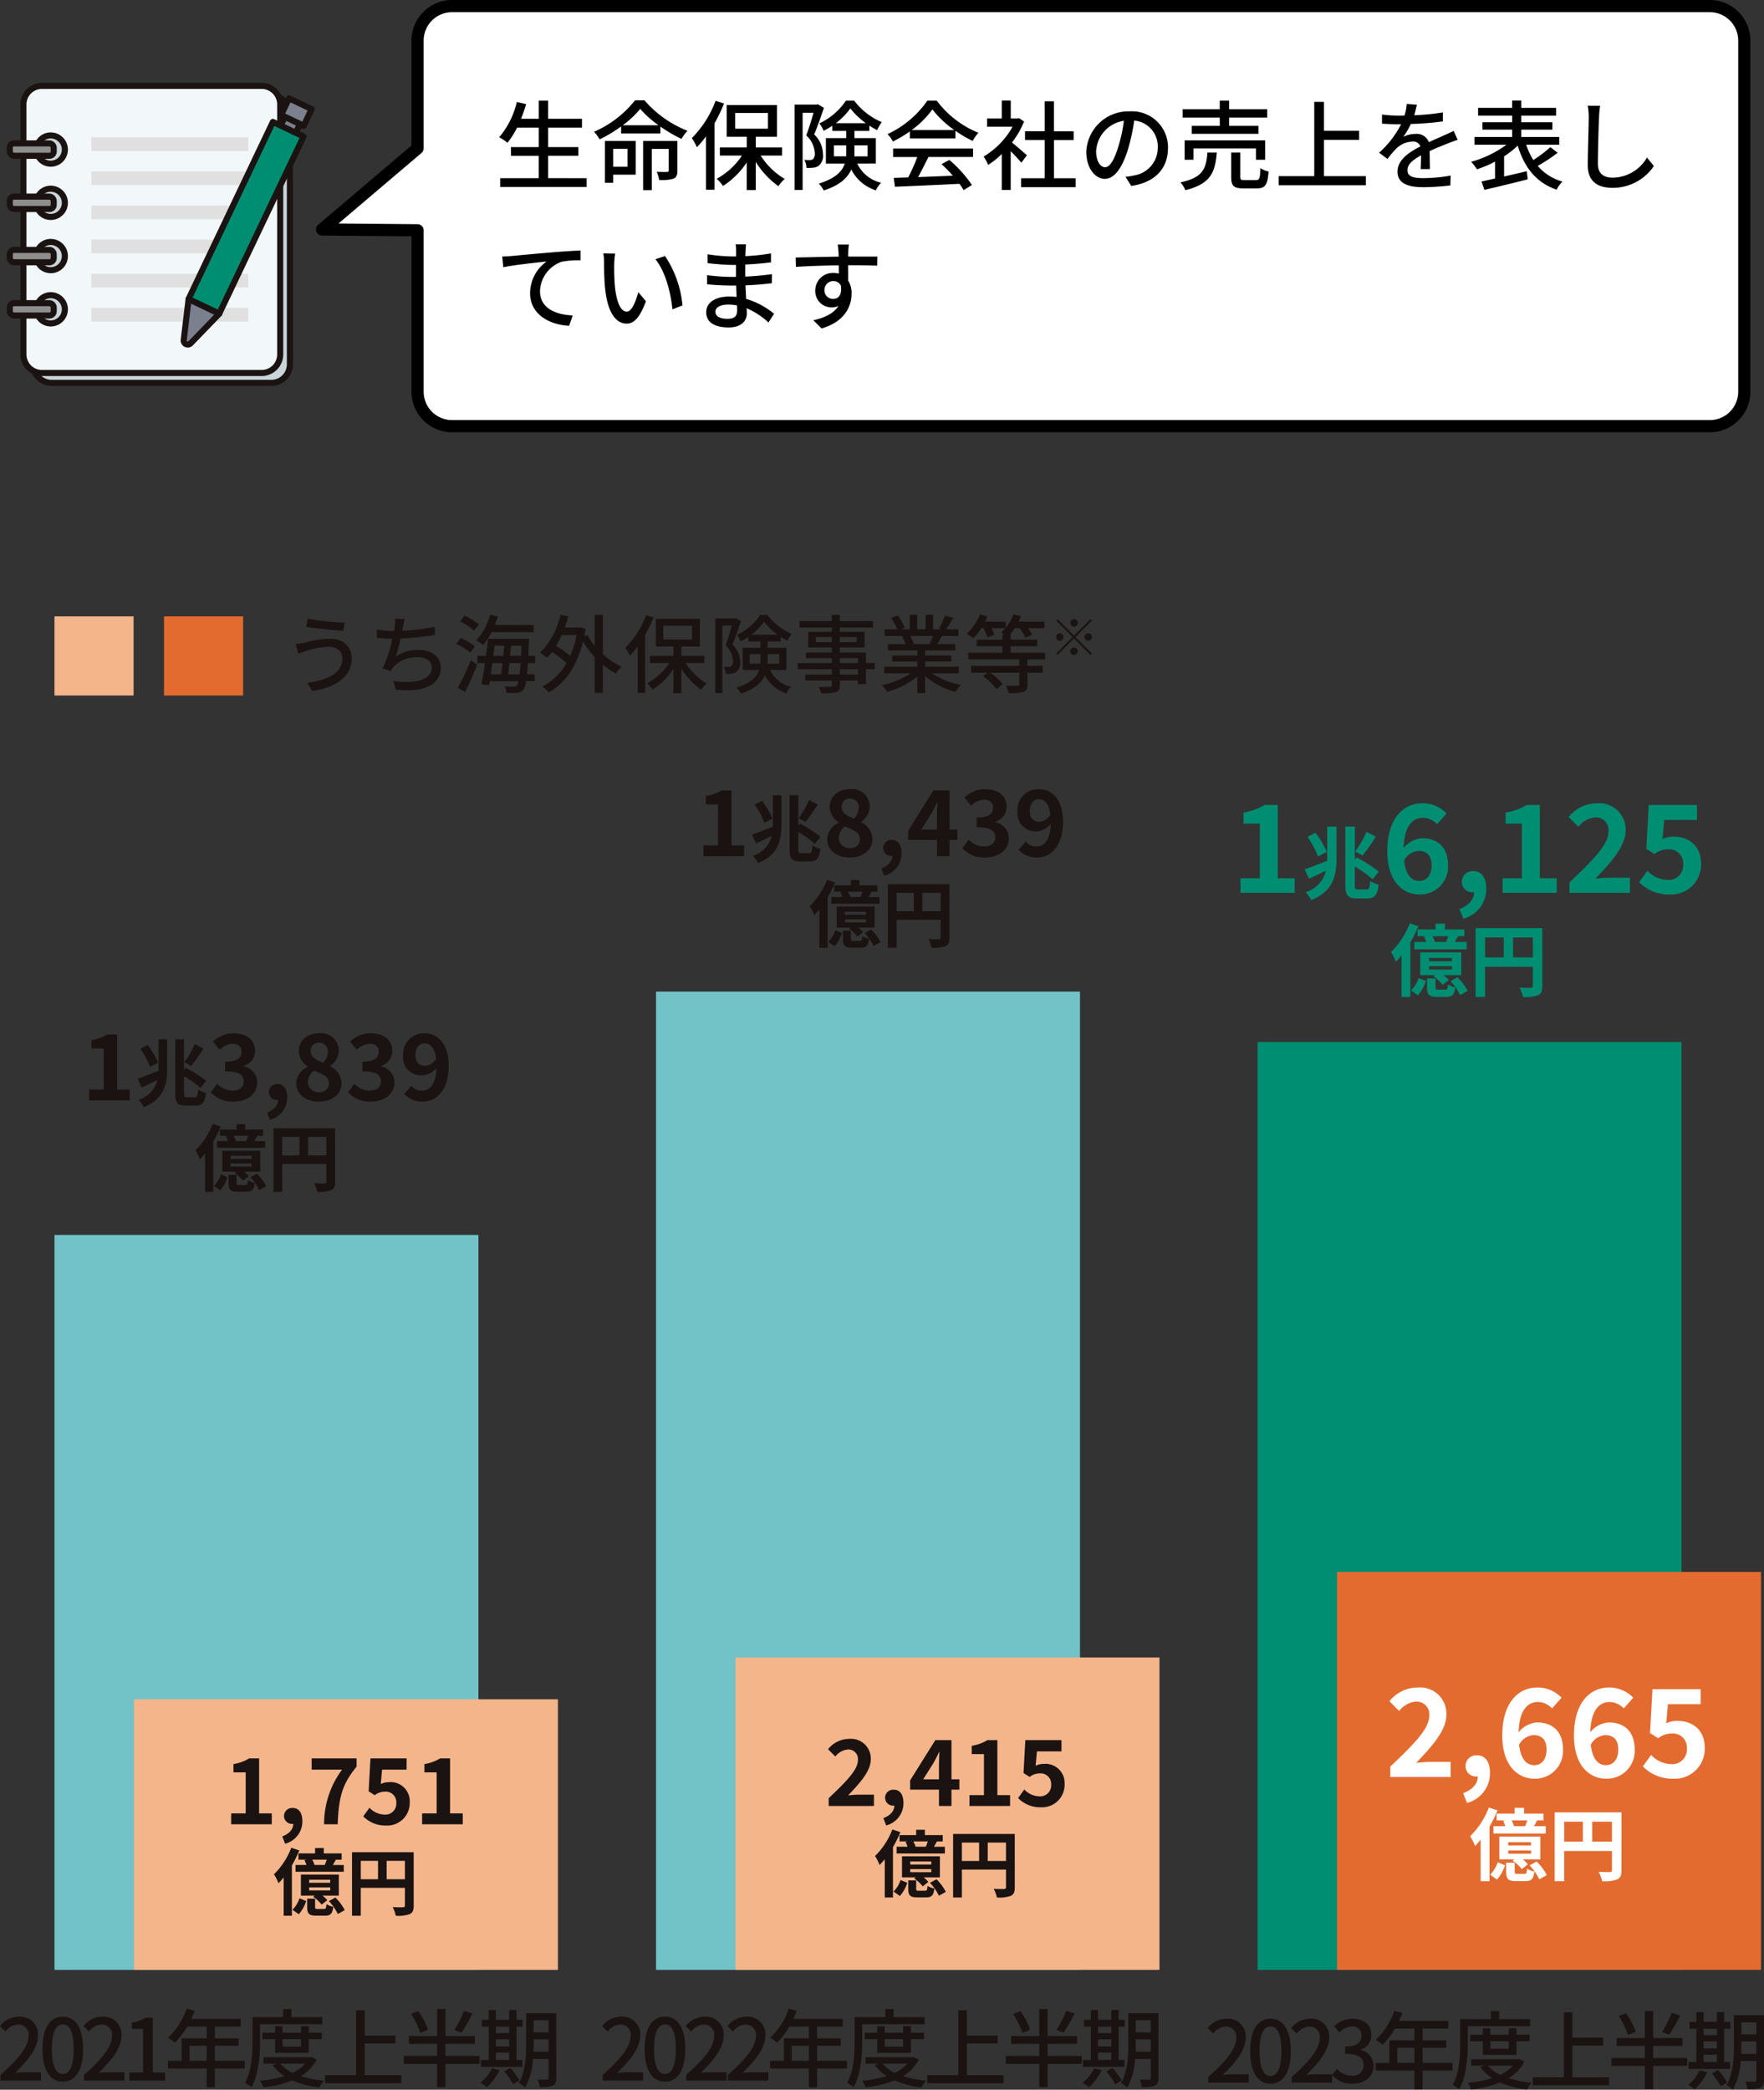 <svg xmlns="http://www.w3.org/2000/svg" width="289.849" height="343.249" viewBox="0 0 289.849 343.249">
  <rect x="0" y="0" width="289.849" height="343.249" fill="#333333" stroke="none"/>
  <g id="グループ_17863" data-name="グループ 17863" transform="translate(-43.389 -2450)">
    <g id="グループ_17550" data-name="グループ 17550" transform="translate(-20 1914.476)">
      <g id="グループ_10631" data-name="グループ 10631" transform="translate(-9.069 192.588)">
        <path id="合体_51" data-name="合体 51" d="M5.67,70A5.67,5.67,0,0,1,0,64.33V37.825l-15.69-.137L0,24.358V6.669A5.67,5.67,0,0,1,5.67,1H212.331A5.67,5.67,0,0,1,218,6.669V64.33A5.669,5.669,0,0,1,212.331,70Z" transform="translate(141.07 342.938)" fill="#fff" stroke="#000" stroke-linecap="round" stroke-linejoin="round" stroke-width="2"/>
        <path id="パス_20497" data-name="パス 20497" d="M8.8,18.328v-3.68h4.976V13.224H8.8v-3.2h5.568V8.568H8.8V5.592H7.264V8.568h-2.9c.3-.768.592-1.584.832-2.4L3.664,5.816a13.813,13.813,0,0,1-2.9,5.792,9.529,9.529,0,0,1,1.36.9,13.814,13.814,0,0,0,1.584-2.48H7.264v3.2H2.7v1.424h4.56v3.68H.928v1.44H15.136v-1.44Zm13.056-4.816v2.944H19.5V13.512Zm1.344-1.3H18.144V19.08H19.5V17.752h3.7Zm6.848,0H24.416V20.3H25.84V13.528h2.784v3.52c0,.192-.064.24-.288.256-.208.016-.928.016-1.68-.016a5.877,5.877,0,0,1,.4,1.344,6.789,6.789,0,0,0,2.368-.224c.5-.24.624-.64.624-1.328ZM21.072,9.64a16.215,16.215,0,0,0,2.864-2.688A17.406,17.406,0,0,0,26.944,9.64Zm2.016-4.1a17.483,17.483,0,0,1-6.736,5.168,5.914,5.914,0,0,1,.912,1.248A22.534,22.534,0,0,0,20.8,9.832v1.152h6.448V9.848A23.823,23.823,0,0,0,30.72,11.88a6.682,6.682,0,0,1,.992-1.328A18.063,18.063,0,0,1,24.64,5.544Zm13.232.08a17.1,17.1,0,0,1-3.9,6.128,8.807,8.807,0,0,1,.832,1.5,17.086,17.086,0,0,0,1.488-1.776v8.752h1.408V9.32a28.829,28.829,0,0,0,1.568-3.248Zm3.216,2h5.392V10.2H39.536Zm7.712,6.992V13.272h-4.32V11.528h3.488V6.312H38.144v5.216h3.3v1.744H37.024v1.344h3.632a11.731,11.731,0,0,1-4.144,3.808,6.561,6.561,0,0,1,1.024,1.184,13.019,13.019,0,0,0,3.9-3.872V20.28h1.488V15.656A13.734,13.734,0,0,0,46.64,19.64a6.65,6.65,0,0,1,1.04-1.184,11.893,11.893,0,0,1-3.952-3.84Zm5.9-8.416-.224.048H49.312V20.264h1.312V7.592h1.792c-.32,1.12-.768,2.592-1.2,3.712a4.214,4.214,0,0,1,1.408,2.9,1.31,1.31,0,0,1-.3,1.008,1.127,1.127,0,0,1-.528.144c-.224,0-.544,0-.9-.032a2.829,2.829,0,0,1,.352,1.312,6.5,6.5,0,0,0,1.136-.032,1.629,1.629,0,0,0,.88-.32,2.087,2.087,0,0,0,.7-1.888,4.521,4.521,0,0,0-1.44-3.248c.544-1.312,1.152-3.024,1.6-4.368Zm2.608,8.544V12.936h2.032v1.2c0,.208,0,.4-.016.608ZM61.3,12.936v1.808H59.12c.016-.192.016-.384.016-.576V12.936ZM56.08,9.3a11.326,11.326,0,0,0,2.384-2.432A12.794,12.794,0,0,0,61.008,9.3Zm6.576,6.624V11.752h-3.52V10.568h2.448V9.7c.432.272.864.528,1.28.736a7.618,7.618,0,0,1,.768-1.312,11.169,11.169,0,0,1-4.544-3.536H57.744a10.786,10.786,0,0,1-4.368,3.744,5.212,5.212,0,0,1,.7,1.216A14.327,14.327,0,0,0,55.5,9.72v.848h2.288v1.184H54.448v4.176h3.1c-.416,1.28-1.5,2.432-4.272,3.3a4.182,4.182,0,0,1,.816,1.12c2.608-.832,3.92-2.064,4.528-3.44a6.85,6.85,0,0,0,4.048,3.424,3.571,3.571,0,0,1,.864-1.248A5.766,5.766,0,0,1,59.6,15.928Zm5.888-5.5a15.537,15.537,0,0,0,3.408-3.392,16.022,16.022,0,0,0,3.6,3.392Zm-.3,1.376h7.488V10.552a20.076,20.076,0,0,0,2.832,1.664,7.243,7.243,0,0,1,.944-1.344,16.084,16.084,0,0,1-6.848-5.28H71.12a16.181,16.181,0,0,1-6.544,5.5,5.42,5.42,0,0,1,.88,1.216,19.691,19.691,0,0,0,2.784-1.664Zm-2.752,3.056h3.968A27.245,27.245,0,0,1,67.968,18.2l-2.368.08.192,1.456c2.72-.112,6.784-.288,10.592-.48a10.919,10.919,0,0,1,.7,1.04l1.36-.848a20.36,20.36,0,0,0-3.712-4.112l-1.28.688a23.324,23.324,0,0,1,1.856,1.9c-1.952.08-3.936.16-5.712.224.576-1.024,1.168-2.224,1.7-3.3h7.328V13.464H65.488Zm21.984-.288c-.368-.336-1.7-1.488-2.448-2.1a14.786,14.786,0,0,0,1.984-3.44l-.832-.56-.256.048h-1.1V5.576H83.344V8.52H80.928V9.88H85.12a13.186,13.186,0,0,1-4.752,4.9,7.026,7.026,0,0,1,.736,1.376,14.1,14.1,0,0,0,2.24-1.792v5.9h1.472V13.9c.656.656,1.376,1.424,1.744,1.888Zm4.448,3.776V12.072h3.232v-1.44H91.92V5.7H90.4v4.928H87.168v1.44H90.4v6.272H86.528v1.472h8.96V18.344Zm18.736-4.96a5.922,5.922,0,0,0-6.272-6.032,6.935,6.935,0,0,0-7.152,6.656c0,2.672,1.456,4.432,3.04,4.432s2.912-1.808,3.872-5.072a31.86,31.86,0,0,0,.96-4.5,4.254,4.254,0,0,1,3.872,4.464A4.6,4.6,0,0,1,105.1,17.88a9.889,9.889,0,0,1-1.424.224l.944,1.5C108.512,19.048,110.656,16.744,110.656,13.384Zm-11.808.464a5.348,5.348,0,0,1,4.56-4.944,25.472,25.472,0,0,1-.88,4.128c-.736,2.464-1.488,3.5-2.208,3.5C99.632,16.536,98.848,15.688,98.848,13.848Zm20.32-4.112H114.56v1.312h10.96V9.736H120.7V8.376h6.256V7H120.7V5.592h-1.536V7h-6.1V8.376h6.1Zm7.456,5.568V12.12H113.392V15.3h1.456V13.448H125.12V15.3Zm-9.488-1.184c-.208,2.64-.736,4.128-4.448,4.9a3.878,3.878,0,0,1,.816,1.28c4.144-1.008,4.912-2.944,5.168-6.176Zm6.112,4.528c-.608,0-.72-.064-.72-.528v-4H121.04v4.016c0,1.44.4,1.872,2.016,1.872h2.208c1.36,0,1.76-.56,1.92-2.768a4.046,4.046,0,0,1-1.344-.56c-.048,1.728-.16,1.968-.72,1.968Zm13.04-.656V12.04h5.776V10.552h-5.776V5.8h-1.6V17.992h-5.84v1.5h14.32v-1.5ZM151.552,6.264l-1.664-.128a7.968,7.968,0,0,1-.368,1.9c-.32.016-.64.016-.944.016a20.681,20.681,0,0,1-2.752-.176v1.5c.9.064,2,.1,2.672.1h.464a16.076,16.076,0,0,1-3.616,4.672l1.376,1.024a17.4,17.4,0,0,1,1.456-1.712,4.078,4.078,0,0,1,2.656-1.152,1.288,1.288,0,0,1,1.312.8c-1.856.944-3.776,2.192-3.776,4.16,0,1.984,1.856,2.544,4.24,2.544a40.743,40.743,0,0,0,4.448-.288l.048-1.616a27.246,27.246,0,0,1-4.448.416c-1.616,0-2.656-.224-2.656-1.312,0-.944.864-1.68,2.24-2.432-.016.784-.032,1.7-.064,2.256h1.52c-.016-.768-.032-2.048-.048-2.96,1.12-.512,2.16-.928,2.976-1.248.48-.192,1.168-.448,1.632-.592l-.656-1.472c-.512.256-.976.464-1.52.7-.752.352-1.568.688-2.56,1.152a2.106,2.106,0,0,0-2.144-1.36,4.7,4.7,0,0,0-2.048.48,12.839,12.839,0,0,0,1.232-2.112,49.437,49.437,0,0,0,5.264-.416V7.528a36.887,36.887,0,0,1-4.7.464C151.328,7.3,151.456,6.712,151.552,6.264Zm21.936,6.976a22.814,22.814,0,0,1-2.8,2.112,11.305,11.305,0,0,1-1.168-2.512h5.424V11.56H168.7v-1.2h5.12V9.144H168.7V8.056h5.728V6.776H168.7v-1.2h-1.488v1.2h-5.6v1.28h5.6V9.144h-4.88V10.36h4.88v1.2h-6.192v1.28h5.248a17.787,17.787,0,0,1-5.808,2.8,7.746,7.746,0,0,1,.96,1.232,18.016,18.016,0,0,0,2.976-1.264v2.784c-.832.176-1.584.352-2.224.48l.48,1.376c1.92-.448,4.624-1.088,7.12-1.728l-.16-1.328c-1.248.288-2.528.592-3.728.864V14.744a14.925,14.925,0,0,0,2.24-1.76c1.088,3.584,3.024,6.064,6.384,7.232a5.625,5.625,0,0,1,.96-1.328,8.258,8.258,0,0,1-4.064-2.576,24.646,24.646,0,0,0,3.28-2.16Zm8.176-6.8-2.048-.016a9.259,9.259,0,0,1,.176,1.856c0,1.536-.16,5.664-.16,7.936,0,2.656,1.632,3.7,4.064,3.7a8.125,8.125,0,0,0,6.8-3.584l-1.136-1.392a6.556,6.556,0,0,1-5.632,3.3c-1.392,0-2.432-.576-2.432-2.272,0-2.208.112-5.9.192-7.68A14.59,14.59,0,0,1,181.664,6.44ZM1.264,31.2l.176,1.76c1.776-.384,5.5-.768,7.12-.944a6.443,6.443,0,0,0-2.72,5.2c0,3.536,3.28,5.216,6.416,5.36l.592-1.7c-2.656-.112-5.376-1.088-5.376-4a5.3,5.3,0,0,1,3.552-4.816,14.272,14.272,0,0,1,3.1-.24V30.208c-1.1.048-2.7.144-4.416.288-2.944.24-5.792.512-6.96.624C2.448,31.152,1.888,31.184,1.264,31.2Zm18.56-.48-1.952-.032a8.186,8.186,0,0,1,.128,1.5c0,.96.016,2.88.176,4.288.432,4.208,1.92,5.744,3.536,5.744,1.168,0,2.16-.944,3.168-3.68l-1.264-1.488c-.368,1.456-1.072,3.2-1.872,3.2-1.072,0-1.728-1.7-1.968-4.208a35.823,35.823,0,0,1-.112-3.6A13.1,13.1,0,0,1,19.824,30.72Zm8.192.4-1.584.528c1.616,1.92,2.528,5.472,2.8,8.224l1.648-.64A17.428,17.428,0,0,0,28.016,31.12Zm8.272,9.136c0-.64.736-1.168,2.1-1.168a7.249,7.249,0,0,1,1.456.144c.016.352.016.672.016.9,0,1.024-.688,1.3-1.584,1.3C36.9,41.424,36.288,40.944,36.288,40.256ZM41.328,29.2H39.616a5.25,5.25,0,0,1,.08,1.008v.976h-.688a28.989,28.989,0,0,1-4.016-.352l.016,1.456c1.04.128,2.96.288,4.016.288h.656v1.968h-.816a31.28,31.28,0,0,1-3.952-.288l.016,1.5c1.1.128,2.88.208,3.9.208h.88c.016.592.048,1.248.064,1.872-.384-.032-.768-.064-1.184-.064-2.384,0-3.808,1.04-3.808,2.576,0,1.6,1.3,2.5,3.7,2.5,2.1,0,2.976-1.1,2.976-2.32,0-.224-.016-.5-.032-.832a12.3,12.3,0,0,1,3.584,2.336l.928-1.424a12.847,12.847,0,0,0-4.592-2.448c-.032-.72-.08-1.488-.112-2.224,1.536-.064,2.864-.176,4.336-.352l.016-1.488c-1.392.192-2.8.336-4.384.4V32.512c1.552-.064,3.04-.208,4.224-.352V30.688a35.155,35.155,0,0,1-4.208.448c.016-.352.016-.656.032-.848C41.264,29.84,41.3,29.488,41.328,29.2Zm16.9.032h-1.84c.032.16.08.656.128,1.168.016.192.016.464.032.816-2.288.032-5.264.112-7.072.144L49.52,32.9c1.984-.128,4.608-.224,7.04-.256,0,.464.016.944.016,1.36a3.2,3.2,0,0,0-.9-.112,2.89,2.89,0,0,0-2.976,2.88,2.672,2.672,0,0,0,2.688,2.784,2.506,2.506,0,0,0,1.12-.24c-.768,1.232-2.24,1.936-4.128,2.352l1.36,1.344c3.792-1.1,4.928-3.616,4.928-5.744a3.941,3.941,0,0,0-.56-2.128c0-.72,0-1.648-.016-2.512,2.32,0,3.84.032,4.784.08l.032-1.5h-4.8c0-.32,0-.608.016-.8A9.323,9.323,0,0,1,58.224,29.232Zm-4.016,7.5a1.442,1.442,0,0,1,1.456-1.5A1.319,1.319,0,0,1,56.912,36c.208,1.5-.416,2.16-1.248,2.16A1.4,1.4,0,0,1,54.208,36.736Z" transform="translate(153.716 353.873)"/>
      </g>
      <g id="グループ_11059" data-name="グループ 11059" transform="translate(-615.482 220.093)">
        <g id="グループ_11055" data-name="グループ 11055" transform="translate(682.721 329.539)">
          <g id="グループ_11053" data-name="グループ 11053" transform="translate(1.592 1.621)">
            <path id="パス_14692" data-name="パス 14692" d="M722.473,377.909H686.387a3.053,3.053,0,0,1-3.053-3.053V333.8a3.054,3.054,0,0,1,3.053-3.053h36.086a3.053,3.053,0,0,1,3.053,3.053v41.056A3.052,3.052,0,0,1,722.473,377.909Z" transform="translate(-683.334 -330.746)" fill="#cad5da" stroke="#1a1311" stroke-linecap="round" stroke-linejoin="round" stroke-width="0.998"/>
          </g>
          <g id="グループ_11054" data-name="グループ 11054">
            <path id="パス_14693" data-name="パス 14693" d="M721.288,376.7H685.2a3.053,3.053,0,0,1-3.052-3.053V332.592a3.053,3.053,0,0,1,3.052-3.053h36.087a3.054,3.054,0,0,1,3.053,3.053v41.056A3.054,3.054,0,0,1,721.288,376.7Zm-34.648-39.02a2.319,2.319,0,1,0,2.318,2.32A2.319,2.319,0,0,0,686.641,337.682Zm0,8.746a2.32,2.32,0,1,0,2.318,2.32A2.319,2.319,0,0,0,686.641,346.428Zm0,8.747a2.319,2.319,0,1,0,2.318,2.318A2.319,2.319,0,0,0,686.641,355.175Zm0,8.746a2.319,2.319,0,1,0,2.318,2.318A2.319,2.319,0,0,0,686.641,363.921Z" transform="translate(-682.149 -329.539)" fill="#f2f7f9" stroke="#1a1311" stroke-linecap="round" stroke-linejoin="round" stroke-width="0.998"/>
          </g>
        </g>
        <rect id="長方形_3211" data-name="長方形 3211" width="7.216" height="2.032" rx="0.695" transform="translate(680.482 338.985)" fill="#8e8e8f" stroke="#1a1311" stroke-linecap="round" stroke-linejoin="round" stroke-width="0.998"/>
        <rect id="長方形_3212" data-name="長方形 3212" width="7.216" height="2.032" rx="0.695" transform="translate(680.482 347.731)" fill="#8e8e8f" stroke="#1a1311" stroke-linecap="round" stroke-linejoin="round" stroke-width="0.998"/>
        <rect id="長方形_3213" data-name="長方形 3213" width="7.216" height="2.032" rx="0.695" transform="translate(680.482 356.478)" fill="#8e8e8f" stroke="#1a1311" stroke-linecap="round" stroke-linejoin="round" stroke-width="0.998"/>
        <rect id="長方形_3214" data-name="長方形 3214" width="7.216" height="2.032" rx="0.695" transform="translate(680.482 365.224)" fill="#8e8e8f" stroke="#1a1311" stroke-linecap="round" stroke-linejoin="round" stroke-width="0.998"/>
        <g id="グループ_11056" data-name="グループ 11056" transform="translate(693.882 337.981)">
          <rect id="長方形_3215" data-name="長方形 3215" width="25.786" height="2.254" fill="#e0e0e0"/>
          <rect id="長方形_3216" data-name="長方形 3216" width="25.786" height="2.254" transform="translate(0 5.605)" fill="#e0e0e0"/>
          <rect id="長方形_3217" data-name="長方形 3217" width="25.786" height="2.254" transform="translate(0 11.21)" fill="#e0e0e0"/>
          <rect id="長方形_3218" data-name="長方形 3218" width="25.786" height="2.254" transform="translate(0 16.815)" fill="#e0e0e0"/>
          <rect id="長方形_3219" data-name="長方形 3219" width="25.786" height="2.254" transform="translate(0 22.42)" fill="#e0e0e0"/>
          <rect id="長方形_3220" data-name="長方形 3220" width="25.786" height="2.254" transform="translate(0 28.024)" fill="#e0e0e0"/>
        </g>
        <g id="グループ_11058" data-name="グループ 11058" transform="translate(709.052 331.581)">
          <rect id="長方形_3221" data-name="長方形 3221" width="4.113" height="3.047" transform="matrix(0.903, 0.43, -0.43, 0.903, 17.314, 0)" fill="#7b808e" stroke="#1a1311" stroke-linecap="round" stroke-linejoin="round" stroke-width="0.998"/>
          <rect id="長方形_3222" data-name="長方形 3222" width="2.746" height="2.857" transform="matrix(0.903, 0.43, -0.43, 0.903, 16.622, 3.045)" fill="#7b808e" stroke="#1a1311" stroke-linecap="round" stroke-linejoin="round" stroke-width="0.998"/>
          <g id="グループ_11057" data-name="グループ 11057" transform="translate(0 3.874)">
            <rect id="長方形_3223" data-name="長方形 3223" width="5.579" height="32.239" transform="matrix(0.903, 0.43, -0.43, 0.903, 14.659, 0)" fill="#008e72" stroke="#1a1311" stroke-linecap="round" stroke-linejoin="round" stroke-width="0.998"/>
            <path id="パス_14694" data-name="パス 14694" d="M707.6,358.012l-4.7,4.857a.667.667,0,0,1-1.142-.544l.8-6.709Z" transform="translate(-701.751 -326.504)" fill="#7b808e" stroke="#1a1311" stroke-linecap="round" stroke-linejoin="round" stroke-width="0.998"/>
          </g>
        </g>
      </g>
    </g>
    <rect id="長方形_4562" data-name="長方形 4562" width="69.659" height="120.721" transform="translate(52.341 2652.847)" fill="#72c3c8"/>
    <rect id="長方形_4563" data-name="長方形 4563" width="69.659" height="160.687" transform="translate(151.184 2612.881)" fill="#72c3c8"/>
    <rect id="長方形_4564" data-name="長方形 4564" width="69.659" height="152.403" transform="translate(250.026 2621.165)" fill="#008e72"/>
    <rect id="長方形_4565" data-name="長方形 4565" width="69.659" height="44.447" transform="translate(65.402 2729.121)" fill="#f4b58b"/>
    <rect id="長方形_4566" data-name="長方形 4566" width="69.659" height="51.313" transform="translate(164.245 2722.255)" fill="#f4b58b"/>
    <rect id="長方形_4567" data-name="長方形 4567" width="69.659" height="65.367" transform="translate(263.088 2708.201)" fill="#e36b30"/>
    <path id="パス_20499" data-name="パス 20499" d="M-45.864,0h6.65V-1.372H-41.79c-.5,0-1.148.042-1.68.1C-41.286-3.36-39.7-5.418-39.7-7.406A2.914,2.914,0,0,0-42.812-10.5a4,4,0,0,0-3.136,1.54l.91.9a2.8,2.8,0,0,1,2.03-1.148,1.673,1.673,0,0,1,1.75,1.89c0,1.694-1.568,3.7-4.606,6.384ZM-35.63.182c2.016,0,3.332-1.792,3.332-5.376,0-3.556-1.316-5.306-3.332-5.306s-3.332,1.736-3.332,5.306S-37.646.182-35.63.182Zm0-1.274c-1.05,0-1.792-1.12-1.792-4.1,0-2.954.742-4.032,1.792-4.032s1.792,1.078,1.792,4.032C-33.838-2.212-34.58-1.092-35.63-1.092ZM-32.144,0h6.65V-1.372H-28.07c-.5,0-1.148.042-1.68.1,2.184-2.086,3.766-4.144,3.766-6.132A2.914,2.914,0,0,0-29.092-10.5a4,4,0,0,0-3.136,1.54l.91.9a2.8,2.8,0,0,1,2.03-1.148,1.673,1.673,0,0,1,1.75,1.89c0,1.694-1.568,3.7-4.606,6.384ZM-24.7,0h5.88V-1.33h-2.016v-8.988H-22.05a6.06,6.06,0,0,1-2.24.8V-8.5h1.848V-1.33H-24.7Zm9.9-3.248V-5.726h2.814v2.478Zm9.072,0H-10.64V-5.726h3.906V-6.944H-10.64V-8.876h4.228v-1.26h-8.106c.182-.42.378-.882.546-1.316l-1.316-.35A11.327,11.327,0,0,1-18.34-7.056a10.353,10.353,0,0,1,1.134.84,12.737,12.737,0,0,0,2.016-2.66h3.206v1.932H-16.1v3.7h-2.254v1.26h6.37V1.106h1.344V-1.988h4.914Zm2.506-6.02H7.028V-10.43h-5.1v-1.316H.574v1.316h-5.04v3.948c0,2.03-.1,4.872-1.232,6.86a5.892,5.892,0,0,1,1.064.714C-3.416-1.036-3.22-4.284-3.22-6.482ZM3.514-6.8v1.232H.49V-6.8Zm1.274,2.24V-6.8H6.93V-7.868H4.788V-8.932H3.514v1.064H.49V-8.932H-.742v1.064H-2.814V-6.8H-.742v2.24ZM4.2-2.786A6.452,6.452,0,0,1,2.128-1.274,6.023,6.023,0,0,1,.1-2.786ZM5.292-3.878l-.238.042H-2.66v1.05H-.518l-.63.238A7.453,7.453,0,0,0,.784-.742a19.519,19.519,0,0,1-4,.77A3.991,3.991,0,0,1-2.674,1.12,18.379,18.379,0,0,0,2.086-.028,15.844,15.844,0,0,0,6.524,1.134,4.636,4.636,0,0,1,7.28.014,18.408,18.408,0,0,1,3.486-.728a6.752,6.752,0,0,0,2.6-2.716Zm8.68,3V-6.09h5.054v-1.3H13.972V-11.55h-1.4V-.882H7.462V.434h12.53V-.882ZM30.3-11.466a17.485,17.485,0,0,1-1.6,3.15l1.176.434a29.309,29.309,0,0,0,1.806-3.136ZM24.388-8.358a13.388,13.388,0,0,0-1.6-3.052l-1.19.462a14.032,14.032,0,0,1,1.512,3.122Zm8.456,4.312h-5.6V-6.034h4.83V-7.322h-4.83V-11.76H25.872v4.438h-4.62v1.288h4.62v1.988H20.384v1.3h5.488V1.078h1.372V-2.744h5.6Zm2.688-.546h2.184v1.2H35.532Zm2.184-4.256V-7.8H35.532v-1.05ZM35.532-6.776h2.184v1.162H35.532Zm4.34,3.388H38.92v-5.46h1.008V-9.982H38.92v-1.61h-1.2v1.61H35.532v-1.61H34.356v1.61H33.222v1.134h1.134v5.46h-1.3v1.134h6.818ZM34.888-2.03A6.914,6.914,0,0,1,33.012.35a6.638,6.638,0,0,1,1.036.77A9.79,9.79,0,0,0,36.12-1.694Zm2.016.5A14.486,14.486,0,0,1,38.36.6l1.05-.63A13.367,13.367,0,0,0,37.9-2.072Zm4.8-3.206c.028-.448.028-.9.028-1.3v-.742H44.2v2.044ZM44.2-9.9v1.974H41.734V-9.9Zm1.26-1.176H40.5v5.04c0,2-.1,4.62-1.2,6.44a4.575,4.575,0,0,1,1.036.756,11.129,11.129,0,0,0,1.288-4.718H44.2V-.448c0,.224-.084.28-.294.294-.182,0-.882.014-1.54-.014a4.467,4.467,0,0,1,.378,1.232A4.862,4.862,0,0,0,44.87.826c.434-.2.588-.574.588-1.26Z" transform="translate(89.337 2791.752)" fill="#1a1311"/>
    <path id="パス_20500" data-name="パス 20500" d="M-45.864,0h6.65V-1.372H-41.79c-.5,0-1.148.042-1.68.1C-41.286-3.36-39.7-5.418-39.7-7.406A2.914,2.914,0,0,0-42.812-10.5a4,4,0,0,0-3.136,1.54l.91.9a2.8,2.8,0,0,1,2.03-1.148,1.673,1.673,0,0,1,1.75,1.89c0,1.694-1.568,3.7-4.606,6.384ZM-35.63.182c2.016,0,3.332-1.792,3.332-5.376,0-3.556-1.316-5.306-3.332-5.306s-3.332,1.736-3.332,5.306S-37.646.182-35.63.182Zm0-1.274c-1.05,0-1.792-1.12-1.792-4.1,0-2.954.742-4.032,1.792-4.032s1.792,1.078,1.792,4.032C-33.838-2.212-34.58-1.092-35.63-1.092ZM-32.144,0h6.65V-1.372H-28.07c-.5,0-1.148.042-1.68.1,2.184-2.086,3.766-4.144,3.766-6.132A2.914,2.914,0,0,0-29.092-10.5a4,4,0,0,0-3.136,1.54l.91.9a2.8,2.8,0,0,1,2.03-1.148,1.673,1.673,0,0,1,1.75,1.89c0,1.694-1.568,3.7-4.606,6.384Zm6.86,0h6.65V-1.372H-21.21c-.5,0-1.148.042-1.68.1,2.184-2.086,3.766-4.144,3.766-6.132A2.914,2.914,0,0,0-22.232-10.5a4,4,0,0,0-3.136,1.54l.91.9a2.8,2.8,0,0,1,2.03-1.148,1.673,1.673,0,0,1,1.75,1.89c0,1.694-1.568,3.7-4.606,6.384ZM-14.8-3.248V-5.726h2.814v2.478Zm9.072,0H-10.64V-5.726h3.906V-6.944H-10.64V-8.876h4.228v-1.26h-8.106c.182-.42.378-.882.546-1.316l-1.316-.35A11.327,11.327,0,0,1-18.34-7.056a10.353,10.353,0,0,1,1.134.84,12.737,12.737,0,0,0,2.016-2.66h3.206v1.932H-16.1v3.7h-2.254v1.26h6.37V1.106h1.344V-1.988h4.914Zm2.506-6.02H7.028V-10.43h-5.1v-1.316H.574v1.316h-5.04v3.948c0,2.03-.1,4.872-1.232,6.86a5.892,5.892,0,0,1,1.064.714C-3.416-1.036-3.22-4.284-3.22-6.482ZM3.514-6.8v1.232H.49V-6.8Zm1.274,2.24V-6.8H6.93V-7.868H4.788V-8.932H3.514v1.064H.49V-8.932H-.742v1.064H-2.814V-6.8H-.742v2.24ZM4.2-2.786A6.452,6.452,0,0,1,2.128-1.274,6.023,6.023,0,0,1,.1-2.786ZM5.292-3.878l-.238.042H-2.66v1.05H-.518l-.63.238A7.453,7.453,0,0,0,.784-.742a19.519,19.519,0,0,1-4,.77A3.991,3.991,0,0,1-2.674,1.12,18.379,18.379,0,0,0,2.086-.028,15.844,15.844,0,0,0,6.524,1.134,4.636,4.636,0,0,1,7.28.014,18.408,18.408,0,0,1,3.486-.728a6.752,6.752,0,0,0,2.6-2.716Zm8.68,3V-6.09h5.054v-1.3H13.972V-11.55h-1.4V-.882H7.462V.434h12.53V-.882ZM30.3-11.466a17.485,17.485,0,0,1-1.6,3.15l1.176.434a29.309,29.309,0,0,0,1.806-3.136ZM24.388-8.358a13.388,13.388,0,0,0-1.6-3.052l-1.19.462a14.032,14.032,0,0,1,1.512,3.122Zm8.456,4.312h-5.6V-6.034h4.83V-7.322h-4.83V-11.76H25.872v4.438h-4.62v1.288h4.62v1.988H20.384v1.3h5.488V1.078h1.372V-2.744h5.6Zm2.688-.546h2.184v1.2H35.532Zm2.184-4.256V-7.8H35.532v-1.05ZM35.532-6.776h2.184v1.162H35.532Zm4.34,3.388H38.92v-5.46h1.008V-9.982H38.92v-1.61h-1.2v1.61H35.532v-1.61H34.356v1.61H33.222v1.134h1.134v5.46h-1.3v1.134h6.818ZM34.888-2.03A6.914,6.914,0,0,1,33.012.35a6.638,6.638,0,0,1,1.036.77A9.79,9.79,0,0,0,36.12-1.694Zm2.016.5A14.486,14.486,0,0,1,38.36.6l1.05-.63A13.367,13.367,0,0,0,37.9-2.072Zm4.8-3.206c.028-.448.028-.9.028-1.3v-.742H44.2v2.044ZM44.2-9.9v1.974H41.734V-9.9Zm1.26-1.176H40.5v5.04c0,2-.1,4.62-1.2,6.44a4.575,4.575,0,0,1,1.036.756,11.129,11.129,0,0,0,1.288-4.718H44.2V-.448c0,.224-.084.28-.294.294-.182,0-.882.014-1.54-.014a4.467,4.467,0,0,1,.378,1.232A4.862,4.862,0,0,0,44.87.826c.434-.2.588-.574.588-1.26Z" transform="translate(188.281 2791.752)" fill="#1a1311"/>
    <path id="パス_20501" data-name="パス 20501" d="M-45.864,0h6.65V-1.372H-41.79c-.5,0-1.148.042-1.68.1C-41.286-3.36-39.7-5.418-39.7-7.406A2.914,2.914,0,0,0-42.812-10.5a4,4,0,0,0-3.136,1.54l.91.9a2.8,2.8,0,0,1,2.03-1.148,1.673,1.673,0,0,1,1.75,1.89c0,1.694-1.568,3.7-4.606,6.384ZM-35.63.182c2.016,0,3.332-1.792,3.332-5.376,0-3.556-1.316-5.306-3.332-5.306s-3.332,1.736-3.332,5.306S-37.646.182-35.63.182Zm0-1.274c-1.05,0-1.792-1.12-1.792-4.1,0-2.954.742-4.032,1.792-4.032s1.792,1.078,1.792,4.032C-33.838-2.212-34.58-1.092-35.63-1.092ZM-32.144,0h6.65V-1.372H-28.07c-.5,0-1.148.042-1.68.1,2.184-2.086,3.766-4.144,3.766-6.132A2.914,2.914,0,0,0-29.092-10.5a4,4,0,0,0-3.136,1.54l.91.9a2.8,2.8,0,0,1,2.03-1.148,1.673,1.673,0,0,1,1.75,1.89c0,1.694-1.568,3.7-4.606,6.384Zm10,.182c1.89,0,3.444-1.092,3.444-2.954a2.609,2.609,0,0,0-2.128-2.576v-.07A2.491,2.491,0,0,0-19.054-7.84c0-1.694-1.3-2.66-3.15-2.66a4.343,4.343,0,0,0-2.954,1.246l.84,1.008a3,3,0,0,1,2.058-.966,1.432,1.432,0,0,1,1.582,1.484c0,1.036-.672,1.806-2.7,1.806v1.19c2.324,0,3.052.742,3.052,1.876a1.733,1.733,0,0,1-1.96,1.722,3.33,3.33,0,0,1-2.436-1.134l-.784,1.036A4.277,4.277,0,0,0-22.148.182Zm7.35-3.43V-5.726h2.814v2.478Zm9.072,0H-10.64V-5.726h3.906V-6.944H-10.64V-8.876h4.228v-1.26h-8.106c.182-.42.378-.882.546-1.316l-1.316-.35A11.327,11.327,0,0,1-18.34-7.056a10.353,10.353,0,0,1,1.134.84,12.737,12.737,0,0,0,2.016-2.66h3.206v1.932H-16.1v3.7h-2.254v1.26h6.37V1.106h1.344V-1.988h4.914Zm2.506-6.02H7.028V-10.43h-5.1v-1.316H.574v1.316h-5.04v3.948c0,2.03-.1,4.872-1.232,6.86a5.892,5.892,0,0,1,1.064.714C-3.416-1.036-3.22-4.284-3.22-6.482ZM3.514-6.8v1.232H.49V-6.8Zm1.274,2.24V-6.8H6.93V-7.868H4.788V-8.932H3.514v1.064H.49V-8.932H-.742v1.064H-2.814V-6.8H-.742v2.24ZM4.2-2.786A6.452,6.452,0,0,1,2.128-1.274,6.023,6.023,0,0,1,.1-2.786ZM5.292-3.878l-.238.042H-2.66v1.05H-.518l-.63.238A7.453,7.453,0,0,0,.784-.742a19.519,19.519,0,0,1-4,.77A3.991,3.991,0,0,1-2.674,1.12,18.379,18.379,0,0,0,2.086-.028,15.844,15.844,0,0,0,6.524,1.134,4.636,4.636,0,0,1,7.28.014,18.408,18.408,0,0,1,3.486-.728a6.752,6.752,0,0,0,2.6-2.716Zm8.68,3V-6.09h5.054v-1.3H13.972V-11.55h-1.4V-.882H7.462V.434h12.53V-.882ZM30.3-11.466a17.485,17.485,0,0,1-1.6,3.15l1.176.434a29.309,29.309,0,0,0,1.806-3.136ZM24.388-8.358a13.388,13.388,0,0,0-1.6-3.052l-1.19.462a14.032,14.032,0,0,1,1.512,3.122Zm8.456,4.312h-5.6V-6.034h4.83V-7.322h-4.83V-11.76H25.872v4.438h-4.62v1.288h4.62v1.988H20.384v1.3h5.488V1.078h1.372V-2.744h5.6Zm2.688-.546h2.184v1.2H35.532Zm2.184-4.256V-7.8H35.532v-1.05ZM35.532-6.776h2.184v1.162H35.532Zm4.34,3.388H38.92v-5.46h1.008V-9.982H38.92v-1.61h-1.2v1.61H35.532v-1.61H34.356v1.61H33.222v1.134h1.134v5.46h-1.3v1.134h6.818ZM34.888-2.03A6.914,6.914,0,0,1,33.012.35a6.638,6.638,0,0,1,1.036.77A9.79,9.79,0,0,0,36.12-1.694Zm2.016.5A14.486,14.486,0,0,1,38.36.6l1.05-.63A13.367,13.367,0,0,0,37.9-2.072Zm4.8-3.206c.028-.448.028-.9.028-1.3v-.742H44.2v2.044ZM44.2-9.9v1.974H41.734V-9.9Zm1.26-1.176H40.5v5.04c0,2-.1,4.62-1.2,6.44a4.575,4.575,0,0,1,1.036.756,11.129,11.129,0,0,0,1.288-4.718H44.2V-.448c0,.224-.084.28-.294.294-.182,0-.882.014-1.54-.014a4.467,4.467,0,0,1,.378,1.232A4.862,4.862,0,0,0,44.87.826c.434-.2.588-.574.588-1.26Z" transform="translate(287.781 2792.087)" fill="#1a1311"/>
    <g id="グループ_11087" data-name="グループ 11087" transform="translate(52.34 2551.241)">
      <g id="グループ_11067" data-name="グループ 11067">
        <g id="グループ_11066" data-name="グループ 11066">
          <g id="グループ_11065" data-name="グループ 11065">
            <rect id="長方形_3226" data-name="長方形 3226" width="13" height="13" fill="#f4b58b"/>
          </g>
        </g>
      </g>
    </g>
    <g id="グループ_11088" data-name="グループ 11088" transform="translate(70.34 2551.241)">
      <g id="グループ_11067-2" data-name="グループ 11067">
        <g id="グループ_11066-2" data-name="グループ 11066">
          <g id="グループ_11065-2" data-name="グループ 11065">
            <rect id="長方形_3226-2" data-name="長方形 3226" width="13" height="13" fill="#e36b30"/>
          </g>
        </g>
      </g>
    </g>
    <g id="グループ_11651" data-name="グループ 11651" transform="translate(10.781 536.598)">
      <path id="パス_20502" data-name="パス 20502" d="M9.87-4.62C9.87-2.254,7.532-1.008,4.1-.588L4.9.77c3.752-.546,6.5-2.324,6.5-5.334,0-2.086-1.512-3.262-3.6-3.262a18.242,18.242,0,0,0-4.214.658A12.394,12.394,0,0,1,2.2-6.944l.434,1.6C3-5.488,3.458-5.67,3.878-5.8A12.936,12.936,0,0,1,7.63-6.5C9.016-6.5,9.87-5.7,9.87-4.62Zm-5.726-6.5-.21,1.344c1.6.28,4.508.56,6.09.658l.224-1.358A39.71,39.71,0,0,1,4.144-11.116Zm15.96.07-1.568-.07a5.74,5.74,0,0,1-.07,1.26c-.028.21-.07.476-.112.77h-.07a17.727,17.727,0,0,1-2.758-.238v1.372c.77.07,1.638.112,2.562.126a22.11,22.11,0,0,1-1.61,4.872l1.316.462a4.052,4.052,0,0,1,.406-.63,5.141,5.141,0,0,1,4.032-1.666c1.526,0,2.324.756,2.324,1.708,0,2.2-3.122,2.674-6.3,2.212L18.634.546c4.382.462,7.392-.644,7.392-3.654,0-1.708-1.4-2.87-3.64-2.87a6.612,6.612,0,0,0-3.738,1.05,27.183,27.183,0,0,0,.77-2.926,51.406,51.406,0,0,0,5.642-.588l-.028-1.344a32.618,32.618,0,0,1-5.348.658q.084-.357.126-.63C19.908-10.164,19.978-10.626,20.1-11.046ZM41.3-8.9V-10.08H34.93c.182-.462.35-.924.49-1.4l-1.288-.28a9.987,9.987,0,0,1-2.254,4.214,7.7,7.7,0,0,1,1.106.756,11.3,11.3,0,0,0,1.4-2.114Zm-9.016-1.274a9.127,9.127,0,0,0-2.338-1.442l-.728.938A9.955,9.955,0,0,1,31.5-9.142Zm-.644,3.6a9.364,9.364,0,0,0-2.352-1.358l-.728.952A9.648,9.648,0,0,1,30.87-5.53ZM30.03.938c.658-1.33,1.4-3.01,1.974-4.494l-1.036-.728A40.889,40.889,0,0,1,28.854.224ZM37.1-1.974c.07-.546.14-1.176.21-1.848h1.834c-.042.742-.1,1.358-.154,1.848Zm-.91-1.848c-.084.658-.154,1.3-.224,1.848H34.244c.084-.588.182-1.2.266-1.848Zm.266-2.856c-.042.532-.1,1.092-.154,1.666H34.664c.07-.56.14-1.12.21-1.666Zm.966,1.666c.056-.56.112-1.134.154-1.666H39.3c-.028.6-.056,1.162-.084,1.666Zm4.13,1.19v-1.19H40.418c.028-.658.07-1.4.1-2.226.014-.154.028-.574.028-.574H33.8c-.084.854-.2,1.82-.336,2.8H32.046v1.19h1.26c-.2,1.316-.406,2.562-.588,3.5l1.246.112.112-.644h4.746a1.752,1.752,0,0,1-.266.686.551.551,0,0,1-.5.21c-.28,0-.868-.014-1.54-.07a2.587,2.587,0,0,1,.322,1.078,10.467,10.467,0,0,0,1.764,0A1.282,1.282,0,0,0,39.62.5a3.085,3.085,0,0,0,.448-1.358h1.386v-1.12H40.208c.056-.518.1-1.12.14-1.848Zm6.79-4.62a15.424,15.424,0,0,1-1.036,3.43A19.572,19.572,0,0,0,44.968-6.65a14.356,14.356,0,0,0,.938-1.792Zm4.326-3.29H51.324v5.054a11.174,11.174,0,0,1-1.2-1.75l-.5.2c.07-.378.14-.784.21-1.19l-.868-.294-.238.042H46.41a18.393,18.393,0,0,0,.574-1.82L45.7-11.76a12.711,12.711,0,0,1-3.318,6.216,9.836,9.836,0,0,1,1.092.854,11.454,11.454,0,0,0,.826-.966A17.689,17.689,0,0,1,46.7-3.836,9.784,9.784,0,0,1,42.728.042a4.589,4.589,0,0,1,1.05.966C46.34-.448,48.37-3.164,49.406-7.35a15.76,15.76,0,0,0,1.918,2.52V1.064h1.344v-4.62A11.676,11.676,0,0,0,54.824-2.1a4.812,4.812,0,0,1,.924-1.12,12.212,12.212,0,0,1-3.08-2.058Zm7.112.028a14.96,14.96,0,0,1-3.416,5.362,7.706,7.706,0,0,1,.728,1.316,14.95,14.95,0,0,0,1.3-1.554V1.078h1.232V-8.47A25.226,25.226,0,0,0,61-11.312Zm2.814,1.75h4.718V-7.7H62.594Zm6.748,6.118V-5.012h-3.78V-6.538h3.052V-11.1H61.376v4.564H64.26v1.526H60.4v1.176h3.178A10.265,10.265,0,0,1,59.948-.5a5.741,5.741,0,0,1,.9,1.036A11.392,11.392,0,0,0,64.26-2.856V1.12h1.3V-2.926A12.018,12.018,0,0,0,68.81.56a5.819,5.819,0,0,1,.91-1.036,10.406,10.406,0,0,1-3.458-3.36ZM74.508-11.2l-.2.042H71.148V1.106H72.3V-9.982h1.568c-.28.98-.672,2.268-1.05,3.248A3.687,3.687,0,0,1,74.046-4.2a1.146,1.146,0,0,1-.266.882.986.986,0,0,1-.462.126c-.2,0-.476,0-.784-.028a2.476,2.476,0,0,1,.308,1.148,5.684,5.684,0,0,0,.994-.028,1.425,1.425,0,0,0,.77-.28,1.826,1.826,0,0,0,.616-1.652,3.956,3.956,0,0,0-1.26-2.842c.476-1.148,1.008-2.646,1.4-3.822ZM76.79-3.724V-5.306h1.778v1.05c0,.182,0,.35-.014.532Zm4.844-1.582v1.582h-1.9c.014-.168.014-.336.014-.5V-5.306ZM77.07-8.484a9.91,9.91,0,0,0,2.086-2.128,11.194,11.194,0,0,0,2.226,2.128Zm5.754,5.8V-6.342h-3.08V-7.378h2.142v-.756c.378.238.756.462,1.12.644a6.666,6.666,0,0,1,.672-1.148A9.773,9.773,0,0,1,79.7-11.732H78.526A9.438,9.438,0,0,1,74.7-8.456a4.56,4.56,0,0,1,.616,1.064,12.536,12.536,0,0,0,1.246-.728v.742h2v1.036H75.642v3.654h2.716C77.994-1.568,77.042-.56,74.62.2a3.659,3.659,0,0,1,.714.98C77.616.448,78.764-.63,79.3-1.834a5.994,5.994,0,0,0,3.542,3A3.124,3.124,0,0,1,83.594.07,5.045,5.045,0,0,1,80.15-2.688Zm11.76.742H91.6v-.868h2.982ZM91.6-4.634h2.982v.8H91.6ZM87.654-7.252v-.84h2.632v.84Zm6.706-.84v.84H91.6v-.84Zm3,4.256H95.9V-5.558H91.6v-.826h4.074V-8.96H91.6v-.714h5.46v-1.05H91.6v-1.022H90.286v1.022H84.98v1.05h5.306v.714H86.408v2.576h3.878v.826H86.044v.924h4.242v.8h-5.6v1.022h5.6v.868H85.918v.98h4.368v.742c0,.238-.084.308-.336.322-.224.014-1.064.014-1.834-.014a4.022,4.022,0,0,1,.448,1.05,8.245,8.245,0,0,0,2.38-.182C91.42.77,91.6.476,91.6-.238V-.966h2.982v.6H95.9v-2.45h1.456Zm9.562-4.438a13.063,13.063,0,0,1-.616,1.33h-2.954l.406-.084a5.89,5.89,0,0,0-.6-1.246Zm4.214,6.132V-3.234h-5.516v-.854h4.3v-.98h-4.3v-.84h4.956V-6.944H107.6c.238-.392.518-.854.784-1.33h2.7V-9.366h-2.016a21.9,21.9,0,0,0,1.162-1.9l-1.344-.336a12.2,12.2,0,0,1-.98,2.072l.532.168h-1.512V-11.76H105.7v2.394h-1.386V-11.76H103.1v2.394h-1.54l.714-.266a9.731,9.731,0,0,0-1.12-2l-1.134.378a10.5,10.5,0,0,1,1.022,1.89H98.966v1.092h3.178l-.336.056a6.936,6.936,0,0,1,.588,1.274h-2.87v1.036h4.816v.84h-4.13v.98h4.13v.854H98.91v1.092h4.326A13.583,13.583,0,0,1,98.518-.2,5.843,5.843,0,0,1,99.372.91a13.906,13.906,0,0,0,4.97-2.52V1.106h1.274V-1.708A12.489,12.489,0,0,0,110.628.924,5.846,5.846,0,0,1,111.5-.238a12.857,12.857,0,0,1-4.746-1.9Zm14.2-2.282V-5.53h-5.67V-6.594h4.368V-7.672h-4.368v-.84h-.084a8.975,8.975,0,0,0,.8-1.05h.77a9.027,9.027,0,0,1,.938,1.568l1.12-.462a7.589,7.589,0,0,0-.658-1.106h2.674V-10.64h-4.228c.14-.294.266-.574.378-.882l-1.26-.294a7.086,7.086,0,0,1-1.26,2.212V-10.64h-3.388c.14-.28.28-.56.392-.854l-1.246-.322a8.533,8.533,0,0,1-2.156,3.178,7.7,7.7,0,0,1,1.078.742,10.317,10.317,0,0,0,1.316-1.666h.392a10.872,10.872,0,0,1,.616,1.526l1.12-.434a8.638,8.638,0,0,0-.448-1.092H118.8a4.727,4.727,0,0,1-.7.7,5.7,5.7,0,0,1,.546.35h-.336v.84H114.1v1.078h4.214V-5.53h-5.6v1.106H121.1v1.05h-7.924v1.12h2.7l-.756.574A10.226,10.226,0,0,1,117.348.462l1.008-.826a9.094,9.094,0,0,0-2.058-1.89h4.8v1.9c0,.2-.056.238-.308.252s-1.064.014-1.9-.014a4.788,4.788,0,0,1,.476,1.218A7.609,7.609,0,0,0,121.758.9c.518-.182.686-.532.686-1.218V-2.254h2.492v-1.12h-2.492v-1.05Zm4.755-5.394a.617.617,0,0,0,.612-.612.617.617,0,0,0-.612-.612.617.617,0,0,0-.612.612A.617.617,0,0,0,130.083-9.818Zm0,1.478-2.695-2.695-.237.237L129.846-8.1l-2.7,2.7.237.237,2.7-2.7,2.695,2.695.237-.237L130.32-8.1l2.695-2.695-.237-.237Zm-1.715.237a.617.617,0,0,0-.612-.612.617.617,0,0,0-.612.612.617.617,0,0,0,.612.612A.617.617,0,0,0,128.368-8.1Zm3.43,0a.617.617,0,0,0,.612.612.617.617,0,0,0,.612-.612.617.617,0,0,0-.612-.612A.617.617,0,0,0,131.8-8.1Zm-1.715,1.715a.617.617,0,0,0-.612.612.617.617,0,0,0,.612.612.617.617,0,0,0,.612-.612A.617.617,0,0,0,130.083-6.388Z" transform="translate(79 2026.143)" fill="#1a1311"/>
    </g>
    <path id="パス_20503" data-name="パス 20503" d="M-37.56,0h8.9V-2.38h-2.78V-14.42h-2.18a9.6,9.6,0,0,1-3.44,1.24v1.82h2.68v8.98h-3.18Zm20.709-10.01A18.143,18.143,0,0,1-18.71-6.786l1.2.663A30.072,30.072,0,0,0-15.33-9.217ZM-23.39-6.721a14.654,14.654,0,0,0-1.859-3.133l-1.287.676A14.811,14.811,0,0,1-24.82-5.954Zm.078.923c0,.182,0,.364-.013.546-1.391.546-2.782,1.092-3.692,1.4l.7,1.547c.845-.377,1.82-.845,2.8-1.326A4.886,4.886,0,0,1-26.874-.091a5.421,5.421,0,0,1,.936,1.3c3.666-1.469,4.16-4.147,4.16-6.994v-5.083h-1.534Zm5.07,5.252c-.481,0-.533-.1-.533-.793V-4.3A17.476,17.476,0,0,1-15.85-2.2l1.014-1.274A20.826,20.826,0,0,0-18.489-5.8l-.286.351v-5.421h-1.56v9.516c0,1.794.4,2.275,1.846,2.275h1.807c1.2,0,1.638-.611,1.82-2.249a4.725,4.725,0,0,1-1.4-.624c-.065,1.105-.156,1.4-.572,1.4ZM-8.28-6.88c1.28,0,2.12.74,2.12,2.36,0,1.72-.9,2.58-2.02,2.58-1.22,0-2.22-.92-2.5-3.36A2.928,2.928,0,0,1-8.28-6.88ZM-8.12.28a4.565,4.565,0,0,0,4.66-4.8c0-3.02-1.78-4.44-4.26-4.44a4.253,4.253,0,0,0-3.04,1.62c.12-3.72,1.52-4.98,3.22-4.98a3.273,3.273,0,0,1,2.28,1.06l1.56-1.76a5.4,5.4,0,0,0-4-1.68c-3,0-5.74,2.38-5.74,7.88C-13.44-1.88-10.92.28-8.12.28ZM-.96,4.26A5.023,5.023,0,0,0,2.82-.66c0-1.82-.76-2.9-2.12-2.9A1.769,1.769,0,0,0-1.2-1.82,1.727,1.727,0,0,0,.64-.08H.82c.02,1.12-.84,2.16-2.4,2.74ZM5.5,0h8.9V-2.38H11.62V-14.42H9.44A9.6,9.6,0,0,1,6-13.18v1.82H8.68v8.98H5.5Zm11,0h9.92V-2.48H23.18c-.7,0-1.68.08-2.42.16,2.64-2.76,4.96-5.36,4.96-7.88a4.316,4.316,0,0,0-4.66-4.5,5.96,5.96,0,0,0-4.7,2.26l1.6,1.6a3.9,3.9,0,0,1,2.72-1.54,2.085,2.085,0,0,1,2.22,2.34c0,2.14-2.54,4.66-6.4,8.34ZM32.94.28a4.923,4.923,0,0,0,5.18-5.02c0-3.08-2.08-4.48-4.56-4.48a4.141,4.141,0,0,0-1.78.4l.28-3.14h5.38v-2.46H29.52l-.4,7.2,1.34.86a3.541,3.541,0,0,1,2.22-.78,2.312,2.312,0,0,1,2.5,2.5,2.39,2.39,0,0,1-2.62,2.52,4.6,4.6,0,0,1-3.26-1.5L27.94-1.74A6.745,6.745,0,0,0,32.94.28ZM-5.6,8.083a5.869,5.869,0,0,0-.416-.949h2.574a8.314,8.314,0,0,1-.351.949ZM-8.476,6.016V7.134h1.482l-.416.078a5.132,5.132,0,0,1,.364.871H-9v1.2H-.4v-1.2h-1.95c.169-.286.351-.611.533-.949H-.78V6.016H-3.965V5.067H-5.512v.949Zm5.655,5.226H-6.565v-.533h3.744Zm0,1.365H-6.565v-.546h3.744Zm1.534-2.821H-8.034V13.53h2.457l-.273.208a6.577,6.577,0,0,1,1.508,1.391l1-.793a5.67,5.67,0,0,0-.845-.806h2.9ZM-9.75,5.015a13.17,13.17,0,0,1-3.081,4.719,8.786,8.786,0,0,1,.806,1.6,12.2,12.2,0,0,0,.923-1.04v6.825h1.456V8.148A19.455,19.455,0,0,0-8.333,5.483Zm1.339,11.83A6.46,6.46,0,0,0-7.1,14.492l-1.2-.481a5.072,5.072,0,0,1-1.248,2.041Zm3.354-.936c-.4,0-.455-.039-.455-.351V14.076h-1.4v1.495c0,1.157.3,1.534,1.651,1.534h1.508c.962,0,1.339-.325,1.482-1.573a3.622,3.622,0,0,1-1.209-.481c-.052.754-.117.858-.429.858Zm2-1.4a9.521,9.521,0,0,1,1.586,2.3l1.235-.689A8.978,8.978,0,0,0-1.9,13.881ZM7.228,10.618V7.342h3.25v3.276Zm-4.6-3.276H5.694v3.276H2.626Zm9.412-1.534H1.066v11.31h1.56V12.152h7.852V15.3c0,.221-.091.3-.338.312s-1.1.013-1.846-.039a6.319,6.319,0,0,1,.559,1.547,6.006,6.006,0,0,0,2.457-.286c.546-.247.728-.676.728-1.521Z" transform="translate(284.781 2596.645)" fill="#008e72"/>
    <path id="パス_20504" data-name="パス 20504" d="M-25.95,0h9.92V-2.48h-3.24c-.7,0-1.68.08-2.42.16,2.64-2.76,4.96-5.36,4.96-7.88a4.316,4.316,0,0,0-4.66-4.5,5.96,5.96,0,0,0-4.7,2.26l1.6,1.6a3.9,3.9,0,0,1,2.72-1.54,2.085,2.085,0,0,1,2.22,2.34c0,2.14-2.54,4.66-6.4,8.34Zm12.6,4.26A5.023,5.023,0,0,0-9.57-.66c0-1.82-.76-2.9-2.12-2.9a1.769,1.769,0,0,0-1.9,1.74A1.727,1.727,0,0,0-11.75-.08h.18c.02,1.12-.84,2.16-2.4,2.74ZM-2.39-6.88c1.28,0,2.12.74,2.12,2.36,0,1.72-.9,2.58-2.02,2.58-1.22,0-2.22-.92-2.5-3.36A2.928,2.928,0,0,1-2.39-6.88ZM-2.23.28a4.565,4.565,0,0,0,4.66-4.8c0-3.02-1.78-4.44-4.26-4.44A4.253,4.253,0,0,0-4.87-7.34c.12-3.72,1.52-4.98,3.22-4.98A3.273,3.273,0,0,1,.63-11.26l1.56-1.76a5.4,5.4,0,0,0-4-1.68c-3,0-5.74,2.38-5.74,7.88C-7.55-1.88-5.03.28-2.23.28ZM9.39-6.88c1.28,0,2.12.74,2.12,2.36,0,1.72-.9,2.58-2.02,2.58-1.22,0-2.22-.92-2.5-3.36A2.928,2.928,0,0,1,9.39-6.88ZM9.55.28a4.565,4.565,0,0,0,4.66-4.8c0-3.02-1.78-4.44-4.26-4.44A4.253,4.253,0,0,0,6.91-7.34c.12-3.72,1.52-4.98,3.22-4.98a3.273,3.273,0,0,1,2.28,1.06l1.56-1.76a5.4,5.4,0,0,0-4-1.68c-3,0-5.74,2.38-5.74,7.88C4.23-1.88,6.75.28,9.55.28Zm11,0a4.923,4.923,0,0,0,5.18-5.02c0-3.08-2.08-4.48-4.56-4.48a4.141,4.141,0,0,0-1.78.4l.28-3.14h5.38v-2.46H17.13l-.4,7.2,1.34.86a3.541,3.541,0,0,1,2.22-.78,2.312,2.312,0,0,1,2.5,2.5,2.39,2.39,0,0,1-2.62,2.52,4.6,4.6,0,0,1-3.26-1.5L15.55-1.74A6.745,6.745,0,0,0,20.55.28ZM-5.6,8.083a5.869,5.869,0,0,0-.416-.949h2.574a8.314,8.314,0,0,1-.351.949ZM-8.476,6.016V7.134h1.482l-.416.078a5.132,5.132,0,0,1,.364.871H-9v1.2H-.4v-1.2h-1.95c.169-.286.351-.611.533-.949H-.78V6.016H-3.965V5.067H-5.512v.949Zm5.655,5.226H-6.565v-.533h3.744Zm0,1.365H-6.565v-.546h3.744Zm1.534-2.821H-8.034V13.53h2.457l-.273.208a6.577,6.577,0,0,1,1.508,1.391l1-.793a5.67,5.67,0,0,0-.845-.806h2.9ZM-9.75,5.015a13.17,13.17,0,0,1-3.081,4.719,8.786,8.786,0,0,1,.806,1.6,12.2,12.2,0,0,0,.923-1.04v6.825h1.456V8.148A19.455,19.455,0,0,0-8.333,5.483Zm1.339,11.83A6.46,6.46,0,0,0-7.1,14.492l-1.2-.481a5.072,5.072,0,0,1-1.248,2.041Zm3.354-.936c-.4,0-.455-.039-.455-.351V14.076h-1.4v1.495c0,1.157.3,1.534,1.651,1.534h1.508c.962,0,1.339-.325,1.482-1.573a3.622,3.622,0,0,1-1.209-.481c-.052.754-.117.858-.429.858Zm2-1.4a9.521,9.521,0,0,1,1.586,2.3l1.235-.689A8.978,8.978,0,0,0-1.9,13.881ZM7.228,10.618V7.342h3.25v3.276Zm-4.6-3.276H5.694v3.276H2.626Zm9.412-1.534H1.066v11.31h1.56V12.152h7.852V15.3c0,.221-.091.3-.338.312s-1.1.013-1.846-.039a6.319,6.319,0,0,1,.559,1.547,6.006,6.006,0,0,0,2.457-.286c.546-.247.728-.676.728-1.521Z" transform="translate(297.781 2741.884)" fill="#fff"/>
    <path id="パス_20505" data-name="パス 20505" d="M-29.3,0h6.675V-1.785H-24.7v-9.03H-26.34a7.2,7.2,0,0,1-2.58.93V-8.52h2.01v6.735H-29.3Zm17.361-9.24A16.747,16.747,0,0,1-13.65-6.264l1.1.612A27.759,27.759,0,0,0-10.53-8.508ZM-17.97-6.2A13.527,13.527,0,0,0-19.686-9.1l-1.188.624A13.672,13.672,0,0,1-19.29-5.5Zm.072.852c0,.168,0,.336-.012.5-1.284.5-2.568,1.008-3.408,1.3l.648,1.428c.78-.348,1.68-.78,2.58-1.224a4.51,4.51,0,0,1-3.1,3.264,5,5,0,0,1,.864,1.2c3.384-1.356,3.84-3.828,3.84-6.456v-4.692H-17.9ZM-13.218-.5c-.444,0-.492-.1-.492-.732V-3.972a16.132,16.132,0,0,1,2.7,1.944l.936-1.176a19.224,19.224,0,0,0-3.372-2.148l-.264.324v-5h-1.44v8.784c0,1.656.372,2.1,1.7,2.1h1.668c1.1,0,1.512-.564,1.68-2.076a4.361,4.361,0,0,1-1.3-.576c-.06,1.02-.144,1.3-.528,1.3ZM-5.58.21c2.115,0,3.9-1.155,3.9-3.135a2.722,2.722,0,0,0-2.2-2.67V-5.67A2.573,2.573,0,0,0-2.04-8.115c0-1.86-1.455-2.91-3.6-2.91a4.94,4.94,0,0,0-3.33,1.38L-7.845-8.3a3.036,3.036,0,0,1,2.1-.99c.945,0,1.485.495,1.485,1.335,0,.93-.66,1.6-2.7,1.6v1.59c2.415,0,3.06.645,3.06,1.7,0,.93-.765,1.47-1.89,1.47A3.526,3.526,0,0,1-8.265-2.73L-9.3-1.335A4.719,4.719,0,0,0-5.58.21ZM.405,3.195A3.767,3.767,0,0,0,3.24-.5c0-1.365-.57-2.175-1.59-2.175A1.327,1.327,0,0,0,.225-1.365,1.3,1.3,0,0,0,1.605-.06H1.74C1.755.78,1.11,1.56-.06,2ZM8.43.21c2.25,0,3.735-1.29,3.735-2.97A3.113,3.113,0,0,0,10.3-5.58v-.075a3.115,3.115,0,0,0,1.425-2.43A2.9,2.9,0,0,0,8.5-11.025c-1.92,0-3.345,1.14-3.345,2.925A3.1,3.1,0,0,0,6.63-5.55v.06a3.1,3.1,0,0,0-1.9,2.73C4.725-1.02,6.315.21,8.43.21Zm.7-6.4C7.98-6.645,7.11-7.11,7.11-8.1A1.279,1.279,0,0,1,8.46-9.465a1.4,1.4,0,0,1,1.47,1.53A2.55,2.55,0,0,1,9.135-6.195ZM8.49-1.35A1.7,1.7,0,0,1,6.63-3,2.462,2.462,0,0,1,7.65-4.89c1.425.585,2.46.975,2.46,2.055A1.448,1.448,0,0,1,8.49-1.35ZM16.965.21c2.115,0,3.9-1.155,3.9-3.135a2.722,2.722,0,0,0-2.2-2.67V-5.67a2.573,2.573,0,0,0,1.845-2.445c0-1.86-1.455-2.91-3.6-2.91a4.94,4.94,0,0,0-3.33,1.38L14.7-8.3a3.036,3.036,0,0,1,2.1-.99c.945,0,1.485.495,1.485,1.335,0,.93-.66,1.6-2.7,1.6v1.59c2.415,0,3.06.645,3.06,1.7,0,.93-.765,1.47-1.89,1.47A3.526,3.526,0,0,1,14.28-2.73L13.245-1.335A4.719,4.719,0,0,0,16.965.21Zm7.35-7.65c0-1.29.675-1.92,1.5-1.92.915,0,1.665.69,1.89,2.505a2.188,2.188,0,0,1-1.8,1.185C24.93-5.67,24.315-6.225,24.315-7.44ZM25.485.21c2.235,0,4.29-1.785,4.29-5.91,0-3.72-1.89-5.325-3.99-5.325A3.42,3.42,0,0,0,22.29-7.44,2.992,2.992,0,0,0,25.485-4.1a3.19,3.19,0,0,0,2.28-1.215c-.09,2.79-1.14,3.72-2.415,3.72a2.4,2.4,0,0,1-1.71-.795L22.47-1.05A4.091,4.091,0,0,0,25.485.21ZM-5.172,6.692a5.418,5.418,0,0,0-.384-.876H-3.18a7.674,7.674,0,0,1-.324.876ZM-7.824,4.784V5.816h1.368l-.384.072a4.737,4.737,0,0,1,.336.8H-8.3V7.8H-.372v-1.1h-1.8c.156-.264.324-.564.492-.876h.96V4.784H-3.66V3.908H-5.088v.876ZM-2.6,9.608H-6.06V9.116H-2.6Zm0,1.26H-6.06v-.5H-2.6Zm1.416-2.6H-7.416V11.72h2.268l-.252.192A6.071,6.071,0,0,1-4.008,13.2l.924-.732a5.234,5.234,0,0,0-.78-.744h2.676ZM-9,3.86a12.157,12.157,0,0,1-2.844,4.356A8.11,8.11,0,0,1-11.1,9.692a11.257,11.257,0,0,0,.852-.96v6.3H-8.9V6.752a17.958,17.958,0,0,0,1.212-2.46Zm1.236,10.92a5.963,5.963,0,0,0,1.212-2.172l-1.1-.444a4.682,4.682,0,0,1-1.152,1.884Zm3.1-.864c-.372,0-.42-.036-.42-.324V12.224h-1.3V13.6c0,1.068.276,1.416,1.524,1.416h1.392c.888,0,1.236-.3,1.368-1.452a3.344,3.344,0,0,1-1.116-.444c-.048.7-.108.792-.4.792Zm1.848-1.3a8.788,8.788,0,0,1,1.464,2.124l1.14-.636a8.288,8.288,0,0,0-1.536-2.064ZM6.672,9.032V6.008h3V9.032ZM2.424,6.008H5.256V9.032H2.424Zm8.688-1.416H.984v10.44h1.44V10.448H9.672v2.9c0,.2-.084.276-.312.288s-1.02.012-1.7-.036a5.833,5.833,0,0,1,.516,1.428,5.544,5.544,0,0,0,2.268-.264c.5-.228.672-.624.672-1.4Z" transform="translate(87.337 2630.742)" fill="#1a1311"/>
    <path id="パス_20506" data-name="パス 20506" d="M-18.878,0H-12.2V-1.785h-2.085v-9.03h-1.635a7.2,7.2,0,0,1-2.58.93V-8.52h2.01v6.735h-2.385Zm8.865,3.195A3.767,3.767,0,0,0-7.177-.5c0-1.365-.57-2.175-1.59-2.175a1.327,1.327,0,0,0-1.425,1.305A1.3,1.3,0,0,0-8.812-.06h.135c.015.84-.63,1.62-1.8,2.055ZM-3.608,0h2.235c.18-4.215.585-6.39,3.105-9.465v-1.35h-7.38V-8.97H-.653A14.894,14.894,0,0,0-3.608,0ZM6.577.21a3.692,3.692,0,0,0,3.885-3.765,3.146,3.146,0,0,0-3.42-3.36,3.106,3.106,0,0,0-1.335.3l.21-2.355H9.952v-1.845H4.012l-.3,5.4,1,.645a2.656,2.656,0,0,1,1.665-.585A1.734,1.734,0,0,1,8.257-3.48,1.792,1.792,0,0,1,6.293-1.59,3.45,3.45,0,0,1,3.847-2.715L2.828-1.3A5.059,5.059,0,0,0,6.577.21ZM12.5,0h6.675V-1.785H17.092v-9.03H15.457a7.2,7.2,0,0,1-2.58.93V-8.52h2.01v6.735H12.5ZM-5.172,6.692a5.418,5.418,0,0,0-.384-.876H-3.18a7.674,7.674,0,0,1-.324.876ZM-7.824,4.784V5.816h1.368l-.384.072a4.737,4.737,0,0,1,.336.8H-8.3V7.8H-.372v-1.1h-1.8c.156-.264.324-.564.492-.876h.96V4.784H-3.66V3.908H-5.088v.876ZM-2.6,9.608H-6.06V9.116H-2.6Zm0,1.26H-6.06v-.5H-2.6Zm1.416-2.6H-7.416V11.72h2.268l-.252.192A6.071,6.071,0,0,1-4.008,13.2l.924-.732a5.234,5.234,0,0,0-.78-.744h2.676ZM-9,3.86a12.157,12.157,0,0,1-2.844,4.356A8.11,8.11,0,0,1-11.1,9.692a11.257,11.257,0,0,0,.852-.96v6.3H-8.9V6.752a17.958,17.958,0,0,0,1.212-2.46Zm1.236,10.92a5.963,5.963,0,0,0,1.212-2.172l-1.1-.444a4.682,4.682,0,0,1-1.152,1.884Zm3.1-.864c-.372,0-.42-.036-.42-.324V12.224h-1.3V13.6c0,1.068.276,1.416,1.524,1.416h1.392c.888,0,1.236-.3,1.368-1.452a3.344,3.344,0,0,1-1.116-.444c-.048.7-.108.792-.4.792Zm1.848-1.3a8.788,8.788,0,0,1,1.464,2.124l1.14-.636a8.288,8.288,0,0,0-1.536-2.064ZM6.672,9.032V6.008h3V9.032ZM2.424,6.008H5.256V9.032H2.424Zm8.688-1.416H.984v10.44h1.44V10.448H9.672v2.9c0,.2-.084.276-.312.288s-1.02.012-1.7-.036a5.833,5.833,0,0,1,.516,1.428,5.544,5.544,0,0,0,2.268-.264c.5-.228.672-.624.672-1.4Z" transform="translate(100.249 2749.647)" fill="#1a1311"/>
    <path id="パス_20507" data-name="パス 20507" d="M-29.3,0h6.675V-1.785H-24.7v-9.03H-26.34a7.2,7.2,0,0,1-2.58.93V-8.52h2.01v6.735H-29.3Zm17.361-9.24A16.747,16.747,0,0,1-13.65-6.264l1.1.612A27.759,27.759,0,0,0-10.53-8.508ZM-17.97-6.2A13.527,13.527,0,0,0-19.686-9.1l-1.188.624A13.672,13.672,0,0,1-19.29-5.5Zm.072.852c0,.168,0,.336-.012.5-1.284.5-2.568,1.008-3.408,1.3l.648,1.428c.78-.348,1.68-.78,2.58-1.224a4.51,4.51,0,0,1-3.1,3.264,5,5,0,0,1,.864,1.2c3.384-1.356,3.84-3.828,3.84-6.456v-4.692H-17.9ZM-13.218-.5c-.444,0-.492-.1-.492-.732V-3.972a16.132,16.132,0,0,1,2.7,1.944l.936-1.176a19.224,19.224,0,0,0-3.372-2.148l-.264.324v-5h-1.44v8.784c0,1.656.372,2.1,1.7,2.1h1.668c1.1,0,1.512-.564,1.68-2.076a4.361,4.361,0,0,1-1.3-.576c-.06,1.02-.144,1.3-.528,1.3ZM-5.28.21c2.25,0,3.735-1.29,3.735-2.97a3.113,3.113,0,0,0-1.86-2.82v-.075A3.115,3.115,0,0,0-1.98-8.085a2.9,2.9,0,0,0-3.225-2.94c-1.92,0-3.345,1.14-3.345,2.925A3.1,3.1,0,0,0-7.08-5.55v.06a3.1,3.1,0,0,0-1.9,2.73C-8.985-1.02-7.4.21-5.28.21Zm.7-6.4C-5.73-6.645-6.6-7.11-6.6-8.1A1.279,1.279,0,0,1-5.25-9.465a1.4,1.4,0,0,1,1.47,1.53A2.55,2.55,0,0,1-4.575-6.195ZM-5.22-1.35A1.7,1.7,0,0,1-7.08-3,2.462,2.462,0,0,1-6.06-4.89c1.425.585,2.46.975,2.46,2.055A1.448,1.448,0,0,1-5.22-1.35ZM.405,3.195A3.767,3.767,0,0,0,3.24-.5c0-1.365-.57-2.175-1.59-2.175A1.327,1.327,0,0,0,.225-1.365,1.3,1.3,0,0,0,1.605-.06H1.74C1.755.78,1.11,1.56-.06,2ZM6.48-4.38,8.2-7.11c.315-.6.615-1.155.885-1.74h.06c-.03.645-.075,1.665-.075,2.31v2.16ZM9.075,0H11.13V-2.685h1.3V-4.38h-1.3v-6.435H8.475L4.335-4.2v1.515h4.74Zm7.89.21c2.115,0,3.9-1.155,3.9-3.135a2.722,2.722,0,0,0-2.2-2.67V-5.67a2.573,2.573,0,0,0,1.845-2.445c0-1.86-1.455-2.91-3.6-2.91a4.94,4.94,0,0,0-3.33,1.38L14.7-8.3a3.036,3.036,0,0,1,2.1-.99c.945,0,1.485.495,1.485,1.335,0,.93-.66,1.6-2.7,1.6v1.59c2.415,0,3.06.645,3.06,1.7,0,.93-.765,1.47-1.89,1.47A3.526,3.526,0,0,1,14.28-2.73L13.245-1.335A4.719,4.719,0,0,0,16.965.21Zm7.35-7.65c0-1.29.675-1.92,1.5-1.92.915,0,1.665.69,1.89,2.505a2.188,2.188,0,0,1-1.8,1.185C24.93-5.67,24.315-6.225,24.315-7.44ZM25.485.21c2.235,0,4.29-1.785,4.29-5.91,0-3.72-1.89-5.325-3.99-5.325A3.42,3.42,0,0,0,22.29-7.44,2.992,2.992,0,0,0,25.485-4.1a3.19,3.19,0,0,0,2.28-1.215c-.09,2.79-1.14,3.72-2.415,3.72a2.4,2.4,0,0,1-1.71-.795L22.47-1.05A4.091,4.091,0,0,0,25.485.21ZM-5.172,6.692a5.418,5.418,0,0,0-.384-.876H-3.18a7.674,7.674,0,0,1-.324.876ZM-7.824,4.784V5.816h1.368l-.384.072a4.737,4.737,0,0,1,.336.8H-8.3V7.8H-.372v-1.1h-1.8c.156-.264.324-.564.492-.876h.96V4.784H-3.66V3.908H-5.088v.876ZM-2.6,9.608H-6.06V9.116H-2.6Zm0,1.26H-6.06v-.5H-2.6Zm1.416-2.6H-7.416V11.72h2.268l-.252.192A6.071,6.071,0,0,1-4.008,13.2l.924-.732a5.234,5.234,0,0,0-.78-.744h2.676ZM-9,3.86a12.157,12.157,0,0,1-2.844,4.356A8.11,8.11,0,0,1-11.1,9.692a11.257,11.257,0,0,0,.852-.96v6.3H-8.9V6.752a17.958,17.958,0,0,0,1.212-2.46Zm1.236,10.92a5.963,5.963,0,0,0,1.212-2.172l-1.1-.444a4.682,4.682,0,0,1-1.152,1.884Zm3.1-.864c-.372,0-.42-.036-.42-.324V12.224h-1.3V13.6c0,1.068.276,1.416,1.524,1.416h1.392c.888,0,1.236-.3,1.368-1.452a3.344,3.344,0,0,1-1.116-.444c-.048.7-.108.792-.4.792Zm1.848-1.3a8.788,8.788,0,0,1,1.464,2.124l1.14-.636a8.288,8.288,0,0,0-1.536-2.064ZM6.672,9.032V6.008h3V9.032ZM2.424,6.008H5.256V9.032H2.424Zm8.688-1.416H.984v10.44h1.44V10.448H9.672v2.9c0,.2-.084.276-.312.288s-1.02.012-1.7-.036a5.833,5.833,0,0,1,.516,1.428,5.544,5.544,0,0,0,2.268-.264c.5-.228.672-.624.672-1.4Z" transform="translate(188.281 2590.645)" fill="#1a1311"/>
    <path id="パス_20508" data-name="パス 20508" d="M-19.462,0h7.44V-1.86h-2.43c-.525,0-1.26.06-1.815.12,1.98-2.07,3.72-4.02,3.72-5.91a3.237,3.237,0,0,0-3.495-3.375,4.47,4.47,0,0,0-3.525,1.7l1.2,1.2a2.924,2.924,0,0,1,2.04-1.155A1.564,1.564,0,0,1-14.663-7.53c0,1.6-1.905,3.495-4.8,6.255Zm9.45,3.195A3.767,3.767,0,0,0-7.177-.5c0-1.365-.57-2.175-1.59-2.175a1.327,1.327,0,0,0-1.425,1.305A1.3,1.3,0,0,0-8.812-.06h.135c.015.84-.63,1.62-1.8,2.055ZM-3.937-4.38l1.725-2.73c.315-.6.615-1.155.885-1.74h.06c-.03.645-.075,1.665-.075,2.31v2.16ZM-1.342,0H.713V-2.685h1.3V-4.38H.713v-6.435H-1.943L-6.082-4.2v1.515h4.74Zm5.01,0h6.675V-1.785H8.257v-9.03H6.623a7.2,7.2,0,0,1-2.58.93V-8.52h2.01v6.735H3.668ZM15.412.21A3.692,3.692,0,0,0,19.3-3.555a3.146,3.146,0,0,0-3.42-3.36,3.106,3.106,0,0,0-1.335.3l.21-2.355h4.035v-1.845h-5.94l-.3,5.4,1.005.645a2.656,2.656,0,0,1,1.665-.585A1.734,1.734,0,0,1,17.092-3.48a1.792,1.792,0,0,1-1.965,1.89,3.45,3.45,0,0,1-2.445-1.125L11.662-1.3A5.059,5.059,0,0,0,15.412.21ZM-5.172,6.692a5.418,5.418,0,0,0-.384-.876H-3.18a7.674,7.674,0,0,1-.324.876ZM-7.824,4.784V5.816h1.368l-.384.072a4.737,4.737,0,0,1,.336.8H-8.3V7.8H-.372v-1.1h-1.8c.156-.264.324-.564.492-.876h.96V4.784H-3.66V3.908H-5.088v.876ZM-2.6,9.608H-6.06V9.116H-2.6Zm0,1.26H-6.06v-.5H-2.6Zm1.416-2.6H-7.416V11.72h2.268l-.252.192A6.071,6.071,0,0,1-4.008,13.2l.924-.732a5.234,5.234,0,0,0-.78-.744h2.676ZM-9,3.86a12.157,12.157,0,0,1-2.844,4.356A8.11,8.11,0,0,1-11.1,9.692a11.257,11.257,0,0,0,.852-.96v6.3H-8.9V6.752a17.958,17.958,0,0,0,1.212-2.46Zm1.236,10.92a5.963,5.963,0,0,0,1.212-2.172l-1.1-.444a4.682,4.682,0,0,1-1.152,1.884Zm3.1-.864c-.372,0-.42-.036-.42-.324V12.224h-1.3V13.6c0,1.068.276,1.416,1.524,1.416h1.392c.888,0,1.236-.3,1.368-1.452a3.344,3.344,0,0,1-1.116-.444c-.048.7-.108.792-.4.792Zm1.848-1.3a8.788,8.788,0,0,1,1.464,2.124l1.14-.636a8.288,8.288,0,0,0-1.536-2.064ZM6.672,9.032V6.008h3V9.032ZM2.424,6.008H5.256V9.032H2.424Zm8.688-1.416H.984v10.44h1.44V10.448H9.672v2.9c0,.2-.084.276-.312.288s-1.02.012-1.7-.036a5.833,5.833,0,0,1,.516,1.428,5.544,5.544,0,0,0,2.268-.264c.5-.228.672-.624.672-1.4Z" transform="translate(199.015 2746.647)" fill="#1a1311"/>
  </g>
</svg>
